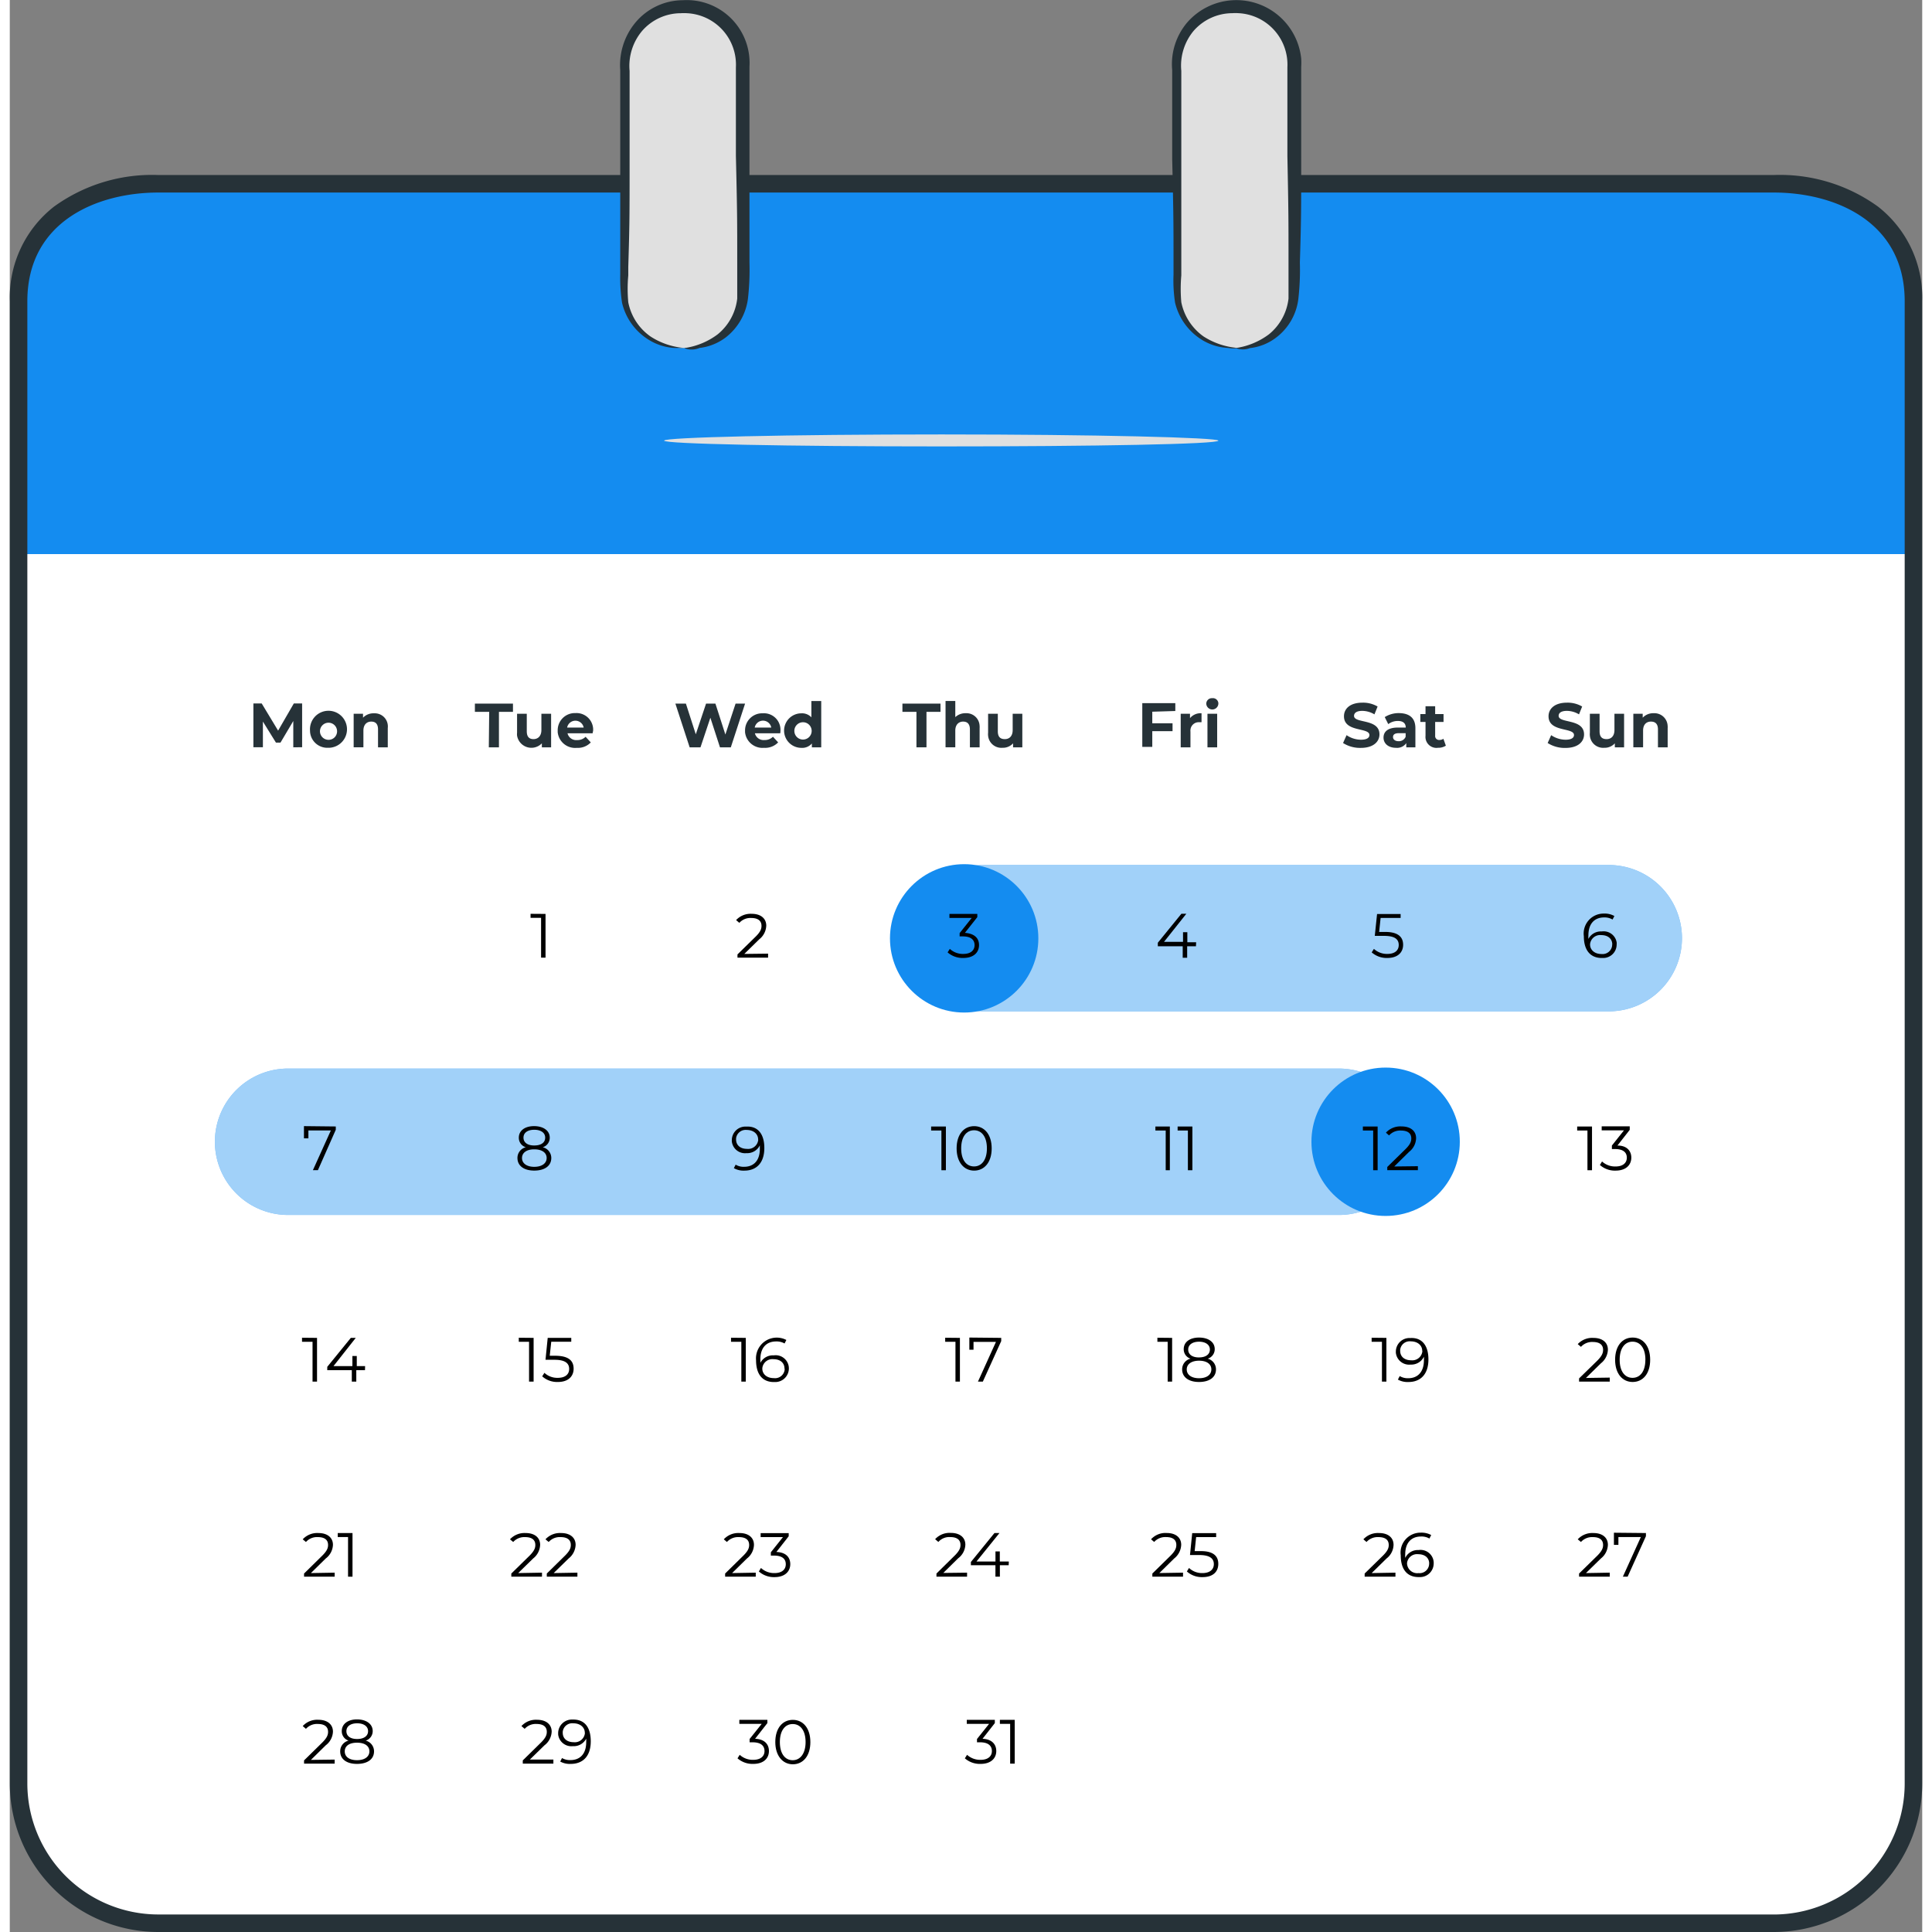 <svg xmlns="http://www.w3.org/2000/svg" width="55" height="55" viewBox="0 0 54.551 55.109">
  <rect x="0" y="0" width="54.551" height="55.109" fill="#808080" stroke="none"/>
  <g id="icon_event" data-name="icon event" transform="translate(-125.412 -78.672)">
    <g id="カレンダー" transform="translate(-140.126 -386.842)">
      <path id="パス_23899" data-name="パス 23899" d="M315.857,473.791H269.772c-2.2,0-3.983,1.15-3.983,3.35v42.284a3.983,3.983,0,0,0,3.983,3.983h46.084a3.983,3.983,0,0,0,3.983-3.983h0V477.141C319.84,474.941,318.057,473.791,315.857,473.791Z" transform="translate(0 -3.035)" fill="#fff"/>
      <path id="パス_23900" data-name="パス 23900" d="M270.254,473.791H316.04a3.8,3.8,0,0,1,3.8,3.8v6.617a.146.146,0,0,1-.146.146h-53.76a.146.146,0,0,1-.146-.146v-6.592c-.014-2.448,1.959-3.811,4.407-3.825Z" transform="translate(0 -3.035)" fill="#148cf0"/>
      <path id="パス_23901" data-name="パス 23901" d="M310.672,485.258c0,.1-3.54.165-7.9.165s-7.91-.07-7.91-.165,3.54-.177,7.916-.177S310.672,485.17,310.672,485.258Z" transform="translate(-10.66 -7.175)" fill="#e0e0e0"/>
      <path id="パス_23902" data-name="パス 23902" d="M269.772,473.541h46.084a4.771,4.771,0,0,1,2.97.9,3.29,3.29,0,0,1,1.263,2.7v42.284a4.238,4.238,0,0,1-4.233,4.233H269.772a4.238,4.238,0,0,1-4.233-4.233V477.141a3.29,3.29,0,0,1,1.263-2.7A4.771,4.771,0,0,1,269.772,473.541Zm46.084,49.618a3.738,3.738,0,0,0,3.733-3.733V477.141c0-2.288-2.011-3.1-3.733-3.1H269.772c-1.722,0-3.733.812-3.733,3.1v42.284a3.738,3.738,0,0,0,3.733,3.733Z" transform="translate(0 -3.035)" fill="#263238"/>
      <rect id="長方形_452" data-name="長方形 452" width="3.35" height="9.733" rx="1.675" transform="translate(298.77 465.709)" fill="#e0e0e0"/>
      <path id="パス_23903" data-name="パス 23903" d="M319.556,475.442a2.066,2.066,0,0,0,.95-.393,1.536,1.536,0,0,0,.557-1.02v-1.013c0-1.267,0-1.438-.032-3.052v-2.533a1.469,1.469,0,0,0-1.395-1.541,1.357,1.357,0,0,0-.176,0,1.475,1.475,0,0,0-1.1.5,1.55,1.55,0,0,0-.355,1.146v5.833a4.3,4.3,0,0,0,0,.766,1.579,1.579,0,0,0,.633.975,2.1,2.1,0,0,0,.982.329.689.689,0,0,1-.279,0,1.573,1.573,0,0,1-.773-.247,1.718,1.718,0,0,1-.741-1.045,4.169,4.169,0,0,1-.044-.8v-.241c0-1.267,0-1.444-.038-3.059v-2.533a1.84,1.84,0,0,1,.431-1.362,1.86,1.86,0,0,1,3.249,1.031,1.828,1.828,0,0,1,0,.236v2.533c0,1.615,0,1.8-.038,3.052a7.243,7.243,0,0,1-.044,1.039,1.626,1.626,0,0,1-.633,1.1,1.5,1.5,0,0,1-.747.3A.56.56,0,0,1,319.556,475.442Z" transform="translate(-19.05)" fill="#263238"/>
      <rect id="長方形_453" data-name="長方形 453" width="3.35" height="9.733" rx="1.675" transform="translate(283.046 465.709)" fill="#e0e0e0"/>
      <path id="パス_23904" data-name="パス 23904" d="M294.71,475.443a2.05,2.05,0,0,0,.956-.393,1.536,1.536,0,0,0,.557-1.02v-1.013c0-1.267,0-1.438-.038-3.052v-2.533a1.469,1.469,0,0,0-1.395-1.541,1.368,1.368,0,0,0-.176,0,1.468,1.468,0,0,0-1.1.5,1.549,1.549,0,0,0-.361,1.146v2.533c0,1.615,0,1.811-.038,3.059v.241a4.185,4.185,0,0,0,0,.766,1.554,1.554,0,0,0,.633.975,2.072,2.072,0,0,0,.975.329h-.279a1.557,1.557,0,0,1-.766-.247,1.692,1.692,0,0,1-.741-1.045,4.749,4.749,0,0,1-.051-.8v-5.833a1.9,1.9,0,0,1,.437-1.362,1.772,1.772,0,0,1,1.349-.633,1.792,1.792,0,0,1,1.9,1.678,1.863,1.863,0,0,1,0,.222V473a7.247,7.247,0,0,1-.044,1.039,1.675,1.675,0,0,1-.633,1.1,1.532,1.532,0,0,1-.747.3A.577.577,0,0,1,294.71,475.443Z" transform="translate(-9.935 0)" fill="#263238"/>
      <g id="グループ_1168" data-name="グループ 1168" transform="translate(271.389 485.429)">
        <path id="パス_23905" data-name="パス 23905" d="M325.883,508.649H308.06a2.087,2.087,0,0,1-2.087-2.087h0a2.087,2.087,0,0,1,2.087-2.087h17.823a2.089,2.089,0,0,1,2.089,2.087h0A2.089,2.089,0,0,1,325.883,508.649Z" transform="translate(-286.125 -499.716)" fill="#148cf0"/>
        <g id="グループ_1166" data-name="グループ 1166" transform="translate(19.848 4.759)" opacity="0.6">
          <path id="パス_23906" data-name="パス 23906" d="M325.883,508.649H308.06a2.087,2.087,0,0,1-2.087-2.087h0a2.087,2.087,0,0,1,2.087-2.087h17.823a2.089,2.089,0,0,1,2.089,2.087h0A2.089,2.089,0,0,1,325.883,508.649Z" transform="translate(-305.973 -504.475)" fill="#fff"/>
        </g>
        <path id="パス_23907" data-name="パス 23907" d="M306.694,517.819H276.719a2.089,2.089,0,0,1-2.087-2.089h0a2.087,2.087,0,0,1,2.087-2.087h29.975a2.09,2.09,0,0,1,2.089,2.087h0A2.089,2.089,0,0,1,306.694,517.819Z" transform="translate(-274.632 -503.078)" fill="#148cf0"/>
        <g id="グループ_1167" data-name="グループ 1167" transform="translate(0 10.565)" opacity="0.6">
          <path id="パス_23908" data-name="パス 23908" d="M306.694,517.819H276.719a2.089,2.089,0,0,1-2.087-2.089h0a2.087,2.087,0,0,1,2.087-2.087h29.975a2.09,2.09,0,0,1,2.089,2.087h0A2.089,2.089,0,0,1,306.694,517.819Z" transform="translate(-274.632 -513.643)" fill="#fff"/>
        </g>
        <circle id="楕円形_153" data-name="楕円形 153" cx="2.116" cy="2.116" r="2.116" transform="translate(19.256 4.735)" fill="#148cf0"/>
        <circle id="楕円形_154" data-name="楕円形 154" cx="2.116" cy="2.116" r="2.116" transform="translate(31.278 10.537)" fill="#148cf0"/>
        <path id="パス_23909" data-name="パス 23909" d="M277.505,498.451V497.7l-.365.616h-.13l-.372-.6v.733h-.271V497.2h.237l.468.775.448-.775h.237v1.248Z" transform="translate(-275.269 -497.049)" fill="#263238"/>
        <path id="パス_23910" data-name="パス 23910" d="M278.916,498.091a.528.528,0,1,1,.563.491h-.037a.492.492,0,0,1-.525-.458C278.917,498.115,278.916,498.1,278.916,498.091Zm.771,0a.244.244,0,1,0-.244.265.242.242,0,0,0,.245-.239C279.688,498.109,279.688,498.1,279.687,498.091Z" transform="translate(-276.203 -497.168)" fill="#263238"/>
        <path id="パス_23911" data-name="パス 23911" d="M281.855,498.064v.548h-.278v-.51c0-.155-.069-.224-.193-.224s-.224.081-.224.258v.475h-.278v-.956h.267v.112a.411.411,0,0,1,.315-.125.373.373,0,0,1,.393.354A.419.419,0,0,1,281.855,498.064Z" transform="translate(-276.924 -497.21)" fill="#263238"/>
        <path id="パス_23912" data-name="パス 23912" d="M286.75,497.441h-.408v-.235h1.086v.235h-.4v1.012h-.289Z" transform="translate(-278.926 -497.051)" fill="#263238"/>
        <path id="パス_23913" data-name="パス 23913" d="M289.212,497.662v.958h-.264v-.114a.414.414,0,0,1-.707-.219.412.412,0,0,1,0-.084v-.541h.277v.5c0,.161.072.224.193.224s.224-.083.224-.26v-.464Z" transform="translate(-279.622 -497.218)" fill="#263238"/>
        <path id="パス_23914" data-name="パス 23914" d="M291.069,498.21h-.717a.255.255,0,0,0,.274.193.326.326,0,0,0,.242-.094l.148.161a.509.509,0,0,1-.4.155.5.5,0,0,1-.544-.445c0-.016,0-.032,0-.047a.489.489,0,0,1,.481-.5h.03a.475.475,0,0,1,.5.449c0,.016,0,.032,0,.048S291.069,498.185,291.069,498.21Zm-.728-.163h.472a.24.24,0,0,0-.472,0Z" transform="translate(-280.294 -497.208)" fill="#263238"/>
        <path id="パス_23915" data-name="パス 23915" d="M289.279,506.677v1.247h-.127v-1.135h-.3v-.115Z" transform="translate(-279.848 -500.523)"/>
        <path id="パス_23916" data-name="パス 23916" d="M299.02,507.809v.114h-.873v-.092l.517-.506c.141-.139.168-.224.168-.309,0-.143-.1-.224-.291-.224a.423.423,0,0,0-.341.139l-.092-.079a.563.563,0,0,1,.448-.179c.251,0,.412.13.412.338a.517.517,0,0,1-.2.389l-.426.417Z" transform="translate(-283.241 -500.522)"/>
        <path id="パス_23917" data-name="パス 23917" d="M308.53,507.567c0,.208-.15.367-.448.367a.644.644,0,0,1-.448-.159l.063-.1a.546.546,0,0,0,.386.144c.206,0,.32-.1.32-.251s-.105-.249-.336-.249h-.09v-.094l.345-.433h-.636v-.114h.795v.092l-.354.448C308.4,507.238,308.53,507.368,308.53,507.567Z" transform="translate(-286.734 -500.524)"/>
        <path id="パス_23918" data-name="パス 23918" d="M318.191,507.6h-.251v.329h-.127V507.6h-.71V507.5l.672-.826h.141l-.636.8h.542V507.2h.123v.286h.251Z" transform="translate(-290.207 -500.524)"/>
        <path id="パス_23919" data-name="パス 23919" d="M279.553,516.247v.094l-.51,1.153H278.9l.512-1.133h-.64v.224h-.127v-.348Z" transform="translate(-276.105 -504.03)"/>
        <path id="パス_23920" data-name="パス 23920" d="M289.224,517.147c0,.224-.188.358-.486.358s-.479-.139-.479-.358a.311.311,0,0,1,.239-.307.281.281,0,0,1-.2-.274c0-.2.173-.329.434-.329s.448.125.448.329a.282.282,0,0,1-.2.274A.313.313,0,0,1,289.224,517.147Zm-.132,0c0-.152-.132-.248-.354-.248s-.349.1-.349.248.13.251.349.251.354-.1.354-.253Zm-.354-.358c.2,0,.312-.085.312-.224s-.123-.224-.312-.224-.307.085-.307.224S288.545,516.789,288.738,516.789Z" transform="translate(-279.629 -504.03)"/>
        <path id="パス_23921" data-name="パス 23921" d="M298.843,516.865c0,.424-.224.645-.569.645a.559.559,0,0,1-.3-.07l.051-.1a.433.433,0,0,0,.242.061c.269,0,.448-.172.448-.513v-.1a.4.4,0,0,1-.383.224.378.378,0,0,1-.416-.336.255.255,0,0,1,0-.038.387.387,0,0,1,.39-.384l.035,0C298.664,516.242,298.843,516.471,298.843,516.865Zm-.177-.248c0-.137-.114-.267-.329-.267a.274.274,0,0,0-.3.24c0,.01,0,.021,0,.031,0,.163.12.269.313.269a.289.289,0,0,0,.319-.255Z" transform="translate(-283.171 -504.034)"/>
        <path id="パス_23922" data-name="パス 23922" d="M307.313,516.253V517.5h-.128v-1.133h-.293v-.114Z" transform="translate(-286.462 -504.035)"/>
        <path id="パス_23923" data-name="パス 23923" d="M308.041,516.872c0-.4.208-.634.5-.634s.5.236.5.634-.21.634-.5.634S308.041,517.268,308.041,516.872Zm.864,0c0-.334-.15-.517-.367-.517s-.367.184-.367.517.15.515.367.515S308.905,517.2,308.905,516.872Z" transform="translate(-286.884 -504.03)"/>
        <path id="パス_23924" data-name="パス 23924" d="M317.405,516.253V517.5h-.118v-1.133h-.294v-.114Z" transform="translate(-290.166 -504.035)"/>
        <path id="パス_23925" data-name="パス 23925" d="M318.415,516.253V517.5h-.128v-1.133h-.293v-.114Z" transform="translate(-290.533 -504.035)"/>
        <path id="パス_23926" data-name="パス 23926" d="M326.759,516.253V517.5h-.127v-1.133h-.294v-.114Z" transform="translate(-293.593 -504.035)"/>
        <path id="パス_23927" data-name="パス 23927" d="M328.289,517.385v.114h-.873v-.092l.517-.506c.141-.139.168-.224.168-.309,0-.143-.1-.224-.293-.224a.428.428,0,0,0-.341.139l-.089-.079a.557.557,0,0,1,.448-.177c.253,0,.412.127.412.336a.509.509,0,0,1-.2.389l-.423.417Z" transform="translate(-293.975 -504.035)"/>
        <path id="パス_23928" data-name="パス 23928" d="M336.414,516.253V517.5h-.13v-1.133h-.293v-.114Z" transform="translate(-297.133 -504.035)"/>
        <path id="パス_23929" data-name="パス 23929" d="M337.911,517.137c0,.208-.152.37-.448.37a.64.64,0,0,1-.448-.161l.061-.1a.548.548,0,0,0,.387.143c.206,0,.32-.1.32-.251s-.105-.246-.336-.246h-.09v-.1l.345-.434h-.636v-.114h.8v.1l-.351.448C337.777,516.79,337.911,516.939,337.911,517.137Z" transform="translate(-297.509 -504.031)"/>
        <path id="パス_23930" data-name="パス 23930" d="M278.987,525.771v1.248h-.128v-1.137h-.3v-.115Z" transform="translate(-276.074 -507.524)"/>
        <path id="パス_23931" data-name="パス 23931" d="M280.767,526.695h-.248v.327h-.128v-.327h-.7V526.6l.672-.826h.141l-.636.806h.54v-.289h.125v.289h.237Z" transform="translate(-276.486 -507.527)"/>
        <path id="パス_23932" data-name="パス 23932" d="M288.742,525.771v1.248h-.13v-1.137h-.293v-.115Z" transform="translate(-279.651 -507.524)"/>
        <path id="パス_23933" data-name="パス 23933" d="M290.271,526.654c0,.213-.148.378-.448.378a.635.635,0,0,1-.448-.161l.063-.1a.539.539,0,0,0,.381.143c.213,0,.325-.1.325-.253s-.1-.262-.417-.262h-.258l.063-.625h.672v.11h-.571l-.043.4h.161C290.142,526.287,290.271,526.435,290.271,526.654Z" transform="translate(-280.039 -507.527)"/>
        <path id="パス_23934" data-name="パス 23934" d="M298.3,525.771v1.248h-.127v-1.137h-.294v-.115Z" transform="translate(-283.157 -507.524)"/>
        <path id="パス_23935" data-name="パス 23935" d="M299.943,526.644a.389.389,0,0,1-.395.384l-.031,0c-.331,0-.51-.224-.51-.624a.592.592,0,0,1,.864-.576l-.051.1a.45.45,0,0,0-.242-.058c-.269,0-.448.172-.448.51v.1a.4.4,0,0,1,.381-.213.377.377,0,0,1,.428.316A.455.455,0,0,1,299.943,526.644Zm-.125,0c0-.163-.121-.268-.313-.268a.288.288,0,0,0-.319.255v.018c0,.137.111.267.329.267a.274.274,0,0,0,.307-.235.306.306,0,0,0,0-.034Z" transform="translate(-283.571 -507.521)"/>
        <path id="パス_23936" data-name="パス 23936" d="M307.945,525.771v1.248h-.127v-1.137h-.293v-.115Z" transform="translate(-286.694 -507.524)"/>
        <path id="パス_23937" data-name="パス 23937" d="M309.524,525.769v.092L309,527.016h-.139l.513-1.133h-.64v.224h-.119v-.347Z" transform="translate(-287.095 -507.522)"/>
        <path id="パス_23938" data-name="パス 23938" d="M317.5,525.771v1.248h-.127v-1.137h-.293v-.115Z" transform="translate(-290.196 -507.524)"/>
        <path id="パス_23939" data-name="パス 23939" d="M319.164,526.669c0,.224-.188.358-.484.358s-.481-.139-.481-.358a.311.311,0,0,1,.239-.307.279.279,0,0,1-.194-.273c0-.2.172-.329.436-.329s.448.125.448.329a.281.281,0,0,1-.2.273A.314.314,0,0,1,319.164,526.669Zm-.132,0c0-.153-.132-.249-.351-.249s-.351.1-.351.249.13.251.351.251.351-.1.351-.253Zm-.351-.343c.193,0,.309-.087.309-.224s-.123-.224-.309-.224-.309.085-.309.224S318.486,526.327,318.68,526.327Z" transform="translate(-290.609 -507.522)"/>
        <path id="パス_23940" data-name="パス 23940" d="M327.155,525.771v1.248h-.127v-1.137h-.294v-.115Z" transform="translate(-293.739 -507.524)"/>
        <path id="パス_23941" data-name="パス 23941" d="M328.754,526.387c0,.423-.224.645-.571.645a.566.566,0,0,1-.3-.069l.052-.1a.449.449,0,0,0,.242.061c.269,0,.448-.175.448-.513a.88.88,0,0,0,0-.1.4.4,0,0,1-.381.224.38.38,0,0,1-.419-.338.328.328,0,0,1,0-.035.388.388,0,0,1,.39-.385l.035,0C328.572,525.764,328.754,525.993,328.754,526.387Zm-.177-.248c0-.137-.114-.267-.329-.267a.273.273,0,0,0-.3.24.244.244,0,0,0,0,.031c0,.163.121.269.314.269a.289.289,0,0,0,.319-.255Z" transform="translate(-294.139 -507.526)"/>
        <path id="パス_23942" data-name="パス 23942" d="M336.929,526.906v.115h-.875v-.092l.519-.506c.139-.139.166-.224.166-.309,0-.144-.1-.224-.291-.224a.428.428,0,0,0-.34.139l-.092-.078a.562.562,0,0,1,.448-.177c.253,0,.412.128.412.336a.517.517,0,0,1-.2.389l-.426.417Z" transform="translate(-297.142 -507.526)"/>
        <path id="パス_23943" data-name="パス 23943" d="M337.7,526.394c0-.4.208-.634.5-.634s.5.235.5.634-.21.633-.5.633S337.7,526.79,337.7,526.394Zm.864,0c0-.334-.15-.517-.367-.517s-.367.184-.367.517.15.515.367.515S338.563,526.725,338.563,526.394Z" transform="translate(-297.76 -507.522)"/>
        <path id="パス_23944" data-name="パス 23944" d="M279.5,535.694v.114h-.873v-.089l.517-.508c.141-.139.168-.224.168-.307,0-.146-.1-.224-.291-.224a.422.422,0,0,0-.34.139l-.092-.076a.561.561,0,0,1,.448-.179c.253,0,.414.128.414.336a.512.512,0,0,1-.206.39l-.423.416Z" transform="translate(-276.084 -510.75)"/>
        <path id="パス_23945" data-name="パス 23945" d="M280.586,534.564v1.245h-.127v-1.131h-.294v-.114Z" transform="translate(-276.661 -510.75)"/>
        <path id="パス_23946" data-name="パス 23946" d="M288.836,535.694v.114h-.875v-.089l.519-.508c.139-.139.166-.224.166-.307,0-.146-.1-.224-.291-.224a.427.427,0,0,0-.34.139l-.092-.076a.565.565,0,0,1,.448-.179c.253,0,.412.128.412.336a.518.518,0,0,1-.2.39l-.426.416Z" transform="translate(-279.506 -510.75)"/>
        <path id="パス_23947" data-name="パス 23947" d="M290.432,535.694v.114h-.873v-.089l.517-.508c.141-.139.168-.224.168-.307,0-.146-.1-.224-.291-.224a.422.422,0,0,0-.34.139l-.092-.076a.561.561,0,0,1,.448-.179c.251,0,.412.128.412.336a.52.52,0,0,1-.2.39l-.426.416Z" transform="translate(-280.092 -510.75)"/>
        <path id="パス_23948" data-name="パス 23948" d="M298.465,535.694v.114h-.873v-.089l.517-.508c.141-.139.168-.224.168-.307,0-.146-.1-.224-.293-.224a.428.428,0,0,0-.341.139l-.089-.076a.561.561,0,0,1,.448-.179c.253,0,.412.128.412.336a.51.51,0,0,1-.2.39l-.423.416Z" transform="translate(-283.038 -510.75)"/>
        <path id="パス_23949" data-name="パス 23949" d="M300.03,535.451c0,.208-.153.37-.448.37a.644.644,0,0,1-.448-.161l.06-.1a.548.548,0,0,0,.388.146c.206,0,.32-.1.32-.253s-.105-.246-.336-.246h-.09v-.094l.345-.433h-.636v-.114h.8v.09l-.351.448C299.9,535.112,300.03,535.252,300.03,535.451Z" transform="translate(-283.618 -510.75)"/>
        <path id="パス_23950" data-name="パス 23950" d="M307.983,535.693v.114h-.873v-.089l.517-.509c.141-.139.168-.224.168-.307,0-.146-.1-.224-.293-.224a.413.413,0,0,0-.338.139l-.092-.079a.559.559,0,0,1,.448-.179c.253,0,.414.127.414.336a.508.508,0,0,1-.206.389l-.423.417Z" transform="translate(-286.528 -510.749)"/>
        <path id="パス_23951" data-name="パス 23951" d="M309.759,535.482h-.251v.327h-.127v-.327h-.7v-.092l.672-.826h.143l-.656.813h.542v-.289h.124v.289h.257Z" transform="translate(-287.117 -510.75)"/>
        <path id="パス_23952" data-name="パス 23952" d="M317.71,535.694v.114h-.875v-.089l.519-.509c.139-.139.165-.224.165-.307,0-.146-.1-.224-.291-.224a.428.428,0,0,0-.341.139l-.089-.076a.556.556,0,0,1,.448-.179c.253,0,.412.128.412.336a.52.52,0,0,1-.2.39l-.423.416Z" transform="translate(-290.095 -510.75)"/>
        <path id="パス_23953" data-name="パス 23953" d="M319.307,535.442c0,.224-.148.379-.448.379a.637.637,0,0,1-.448-.161l.061-.1a.538.538,0,0,0,.383.146c.213,0,.325-.105.325-.255s-.1-.26-.417-.26H318.5l.063-.625h.683v.114h-.571l-.042.4h.161C319.166,535.074,319.307,535.223,319.307,535.442Z" transform="translate(-290.686 -510.75)"/>
        <path id="パス_23954" data-name="パス 23954" d="M327.278,535.694v.114H326.4v-.089l.519-.508c.141-.139.168-.224.168-.307,0-.146-.1-.224-.294-.224a.427.427,0,0,0-.34.139l-.089-.076a.56.56,0,0,1,.448-.179c.253,0,.412.128.412.336a.507.507,0,0,1-.2.39l-.424.416Z" transform="translate(-293.604 -510.75)"/>
        <path id="パス_23955" data-name="パス 23955" d="M328.986,535.43a.39.39,0,0,1-.4.384h-.03c-.332,0-.51-.224-.51-.622a.569.569,0,0,1,.569-.645.583.583,0,0,1,.3.068l-.051.1a.448.448,0,0,0-.242-.058c-.268,0-.448.172-.448.51a.94.94,0,0,0,0,.1.4.4,0,0,1,.381-.224.376.376,0,0,1,.428.316A.4.4,0,0,1,328.986,535.43Zm-.128,0c0-.163-.121-.268-.313-.268a.286.286,0,0,0-.319.251l0,.02a.291.291,0,0,0,.329.268.273.273,0,0,0,.3-.24.186.186,0,0,0,0-.027Z" transform="translate(-294.221 -510.744)"/>
        <path id="パス_23956" data-name="パス 23956" d="M336.929,535.694v.114h-.875v-.089l.519-.508c.139-.139.166-.224.166-.307,0-.146-.1-.224-.291-.224a.427.427,0,0,0-.34.139l-.092-.076a.565.565,0,0,1,.448-.179c.253,0,.412.128.412.336a.518.518,0,0,1-.2.39l-.426.416Z" transform="translate(-297.142 -510.75)"/>
        <path id="パス_23957" data-name="パス 23957" d="M338.558,534.559v.09l-.522,1.155H337.9l.513-1.131h-.64v.224h-.128v-.347Z" transform="translate(-297.739 -510.745)"/>
        <path id="パス_23958" data-name="パス 23958" d="M279.5,544.11v.115h-.873v-.092l.517-.507c.141-.139.168-.224.168-.308,0-.144-.1-.224-.291-.224a.422.422,0,0,0-.34.139l-.092-.079a.558.558,0,0,1,.448-.179c.253,0,.414.13.414.338a.512.512,0,0,1-.206.39l-.423.416Z" transform="translate(-276.084 -513.834)"/>
        <path id="パス_23959" data-name="パス 23959" d="M281.24,543.872c0,.224-.188.357-.486.357s-.479-.137-.479-.357a.311.311,0,0,1,.239-.307.279.279,0,0,1-.194-.273c0-.2.172-.332.434-.332s.448.128.448.332a.283.283,0,0,1-.2.273A.314.314,0,0,1,281.24,543.872Zm-.132,0c0-.154-.132-.248-.353-.248s-.35.094-.35.248.13.251.35.251.353-.1.353-.253Zm-.349-.353c.194,0,.311-.087.311-.224s-.123-.224-.311-.224-.307.085-.307.224S280.562,543.519,280.759,543.519Z" transform="translate(-276.701 -513.83)"/>
        <path id="パス_23960" data-name="パス 23960" d="M289.35,544.11v.115h-.873v-.092l.517-.507c.141-.139.168-.224.168-.308,0-.144-.1-.224-.291-.224a.422.422,0,0,0-.34.139l-.092-.079a.558.558,0,0,1,.448-.179c.253,0,.414.13.414.338a.514.514,0,0,1-.206.39l-.417.407Z" transform="translate(-279.695 -513.834)"/>
        <path id="パス_23961" data-name="パス 23961" d="M291.024,543.585c0,.423-.224.643-.571.643a.564.564,0,0,1-.3-.067l.051-.1a.448.448,0,0,0,.242.058c.268,0,.448-.172.448-.51a.893.893,0,0,0,0-.1.4.4,0,0,1-.381.213.379.379,0,0,1-.419-.334c0-.013,0-.027,0-.041a.39.39,0,0,1,.395-.384h.031C290.854,542.96,291.024,543.191,291.024,543.585Zm-.17-.249c0-.136-.114-.266-.329-.266a.272.272,0,0,0-.3.24.252.252,0,0,0,0,.031c0,.163.121.268.313.268a.289.289,0,0,0,.319-.256Z" transform="translate(-280.303 -513.829)"/>
        <path id="パス_23962" data-name="パス 23962" d="M299.068,543.868c0,.208-.15.367-.448.367a.648.648,0,0,1-.448-.159l.063-.1a.55.55,0,0,0,.385.143c.208,0,.322-.1.322-.251s-.105-.249-.338-.249h-.087v-.094l.345-.432h-.638v-.114h.8v.092l-.351.448C298.936,543.527,299.068,543.669,299.068,543.868Z" transform="translate(-283.265 -513.836)"/>
        <path id="パス_23963" data-name="パス 23963" d="M299.873,543.613c0-.4.208-.634.5-.634s.5.237.5.634-.208.633-.5.633S299.873,544,299.873,543.613Zm.864,0c0-.332-.15-.515-.367-.515s-.367.183-.367.515.149.517.367.517S300.737,543.935,300.737,543.613Z" transform="translate(-283.888 -513.836)"/>
        <path id="パス_23964" data-name="パス 23964" d="M309.308,543.868c0,.208-.153.367-.448.367a.648.648,0,0,1-.448-.159l.063-.1a.553.553,0,0,0,.388.143c.206,0,.32-.1.32-.251s-.106-.249-.336-.249h-.089v-.094l.345-.432h-.636v-.114h.8v.092l-.351.448C309.173,543.527,309.308,543.669,309.308,543.868Z" transform="translate(-287.02 -513.836)"/>
        <path id="パス_23965" data-name="パス 23965" d="M310.412,542.979v1.248h-.13v-1.134h-.293v-.114Z" transform="translate(-287.598 -513.836)"/>
        <path id="パス_23966" data-name="パス 23966" d="M327.633,507.558c0,.213-.148.376-.448.376a.642.642,0,0,1-.448-.159l.063-.1a.548.548,0,0,0,.383.144c.213,0,.325-.1.325-.255s-.1-.26-.416-.26h-.267l.065-.624h.672v.112h-.571l-.042.4h.161C327.49,507.188,327.633,507.336,327.633,507.558Z" transform="translate(-293.74 -500.524)"/>
        <path id="パス_23967" data-name="パス 23967" d="M337.227,507.544a.384.384,0,0,1-.385.384l-.038,0c-.331,0-.513-.224-.513-.622a.569.569,0,0,1,.571-.645.56.56,0,0,1,.3.07l-.052.1a.447.447,0,0,0-.241-.06c-.271,0-.448.175-.448.513a.893.893,0,0,0,0,.1.4.4,0,0,1,.381-.213.376.376,0,0,1,.426.319A.381.381,0,0,1,337.227,507.544Zm-.125,0c0-.163-.121-.269-.314-.269a.289.289,0,0,0-.319.255v.018c0,.137.114.267.329.267a.274.274,0,0,0,.3-.24c0-.009,0-.018,0-.027Z" transform="translate(-297.243 -500.517)"/>
        <path id="パス_23968" data-name="パス 23968" d="M297.361,497.206l-.407,1.247h-.309l-.274-.844-.282.844h-.309l-.407-1.247h.3l.282.875.293-.875h.267l.284.882.291-.882Z" transform="translate(-282.238 -497.051)" fill="#263238"/>
        <path id="パス_23969" data-name="パス 23969" d="M299.515,498.211h-.723a.255.255,0,0,0,.274.193.324.324,0,0,0,.241-.094l.148.161a.509.509,0,0,1-.4.155.5.5,0,0,1-.544-.445c0-.016,0-.032,0-.047a.488.488,0,0,1,.483-.493h.027a.472.472,0,0,1,.5.444.452.452,0,0,1,0,.051C299.522,498.157,299.518,498.186,299.515,498.211Zm-.728-.163h.472a.24.24,0,0,0-.472,0Z" transform="translate(-283.389 -497.21)" fill="#263238"/>
        <path id="パス_23970" data-name="パス 23970" d="M301.33,497.089v1.321h-.267V498.3a.361.361,0,0,1-.3.125.492.492,0,1,1,0-.985h0a.364.364,0,0,1,.286.114v-.464Zm-.273.842a.247.247,0,1,0,0,.021C301.058,497.945,301.057,497.938,301.057,497.931Z" transform="translate(-284.035 -497.008)" fill="#263238"/>
        <path id="パス_23971" data-name="パス 23971" d="M306,497.441h-.4v-.235h1.086v.235h-.4v1.012H306Z" transform="translate(-285.989 -497.051)" fill="#263238"/>
        <path id="パス_23972" data-name="パス 23972" d="M308.514,497.861v.548h-.277v-.51c0-.154-.072-.224-.193-.224s-.224.081-.224.258v.475h-.278v-1.321h.278v.461a.419.419,0,0,1,.3-.112.374.374,0,0,1,.393.354A.385.385,0,0,1,308.514,497.861Z" transform="translate(-286.701 -497.007)" fill="#263238"/>
        <path id="パス_23973" data-name="パス 23973" d="M310.435,497.662v.958h-.264v-.114a.388.388,0,0,1-.3.127.38.38,0,0,1-.412-.346.369.369,0,0,1,0-.084v-.541h.277v.5c0,.161.072.224.2.224s.224-.083.224-.26v-.464Z" transform="translate(-287.404 -497.218)" fill="#263238"/>
        <path id="パス_23974" data-name="パス 23974" d="M316.685,497.429v.331h.578v.224h-.578v.448H316.4v-1.247h.942v.224Z" transform="translate(-289.947 -497.043)" fill="#263238"/>
        <path id="パス_23975" data-name="パス 23975" d="M318.728,497.64v.255h-.06a.237.237,0,0,0-.256.216.208.208,0,0,0,0,.053v.448h-.278v-.958h.265v.125A.387.387,0,0,1,318.728,497.64Z" transform="translate(-290.585 -497.209)" fill="#263238"/>
        <path id="パス_23976" data-name="パス 23976" d="M319.285,497.116a.159.159,0,0,1,.163-.155h.01a.156.156,0,0,1,.172.14v.01a.172.172,0,0,1-.345,0Zm.034.289h.277v.958h-.277Z" transform="translate(-291.007 -496.961)" fill="#263238"/>
        <path id="パス_23977" data-name="パス 23977" d="M325.447,498.314l.1-.224a.735.735,0,0,0,.41.13c.172,0,.242-.058.242-.134,0-.224-.726-.072-.726-.535,0-.213.17-.388.526-.388a.823.823,0,0,1,.433.11l-.09.224a.689.689,0,0,0-.345-.1c-.173,0-.237.065-.237.143,0,.224.725.069.725.528,0,.208-.174.385-.531.385A.9.9,0,0,1,325.447,498.314Z" transform="translate(-293.267 -497.035)" fill="#263238"/>
        <path id="パス_23978" data-name="パス 23978" d="M328.177,498.066v.547h-.26v-.121a.317.317,0,0,1-.291.134c-.224,0-.358-.125-.358-.291s.119-.287.41-.287h.224c0-.118-.072-.188-.224-.188a.451.451,0,0,0-.275.09l-.1-.2a.738.738,0,0,1,.412-.114C328.007,497.641,328.177,497.775,328.177,498.066Zm-.278.242v-.1h-.19c-.13,0-.17.047-.17.112s.058.117.155.117A.206.206,0,0,0,327.9,498.308Z" transform="translate(-293.934 -497.21)" fill="#263238"/>
        <path id="パス_23979" data-name="パス 23979" d="M329.654,498.45a.4.4,0,0,1-.224.06.313.313,0,0,1-.356-.343v-.394h-.148v-.224h.148v-.224h.275v.224h.239v.224h-.239v.389a.112.112,0,0,0,.1.125h.024a.19.19,0,0,0,.111-.034Z" transform="translate(-294.542 -497.095)" fill="#263238"/>
        <path id="パス_23980" data-name="パス 23980" d="M334.661,498.314l.1-.224a.738.738,0,0,0,.412.13c.17,0,.239-.058.239-.134,0-.224-.726-.072-.726-.535,0-.213.173-.388.526-.388a.823.823,0,0,1,.433.11l-.09.224a.681.681,0,0,0-.344-.1c-.17,0-.237.063-.237.141,0,.224.725.072.725.531,0,.208-.172.385-.528.385A.9.9,0,0,1,334.661,498.314Z" transform="translate(-296.645 -497.035)" fill="#263238"/>
        <path id="パス_23981" data-name="パス 23981" d="M337.54,497.662v.958h-.264v-.114a.389.389,0,0,1-.3.127.38.38,0,0,1-.412-.346.369.369,0,0,1,0-.084v-.541h.277v.5c0,.161.072.224.2.224s.224-.083.224-.26v-.464Z" transform="translate(-297.344 -497.218)" fill="#263238"/>
        <path id="パス_23982" data-name="パス 23982" d="M339.5,498.062v.548h-.277v-.51c0-.154-.072-.224-.2-.224s-.224.081-.224.258v.475h-.278v-.956h.267v.112a.412.412,0,0,1,.316-.128.377.377,0,0,1,.395.357A.359.359,0,0,1,339.5,498.062Z" transform="translate(-298.061 -497.208)" fill="#263238"/>
      </g>
    </g>
  </g>
</svg>
